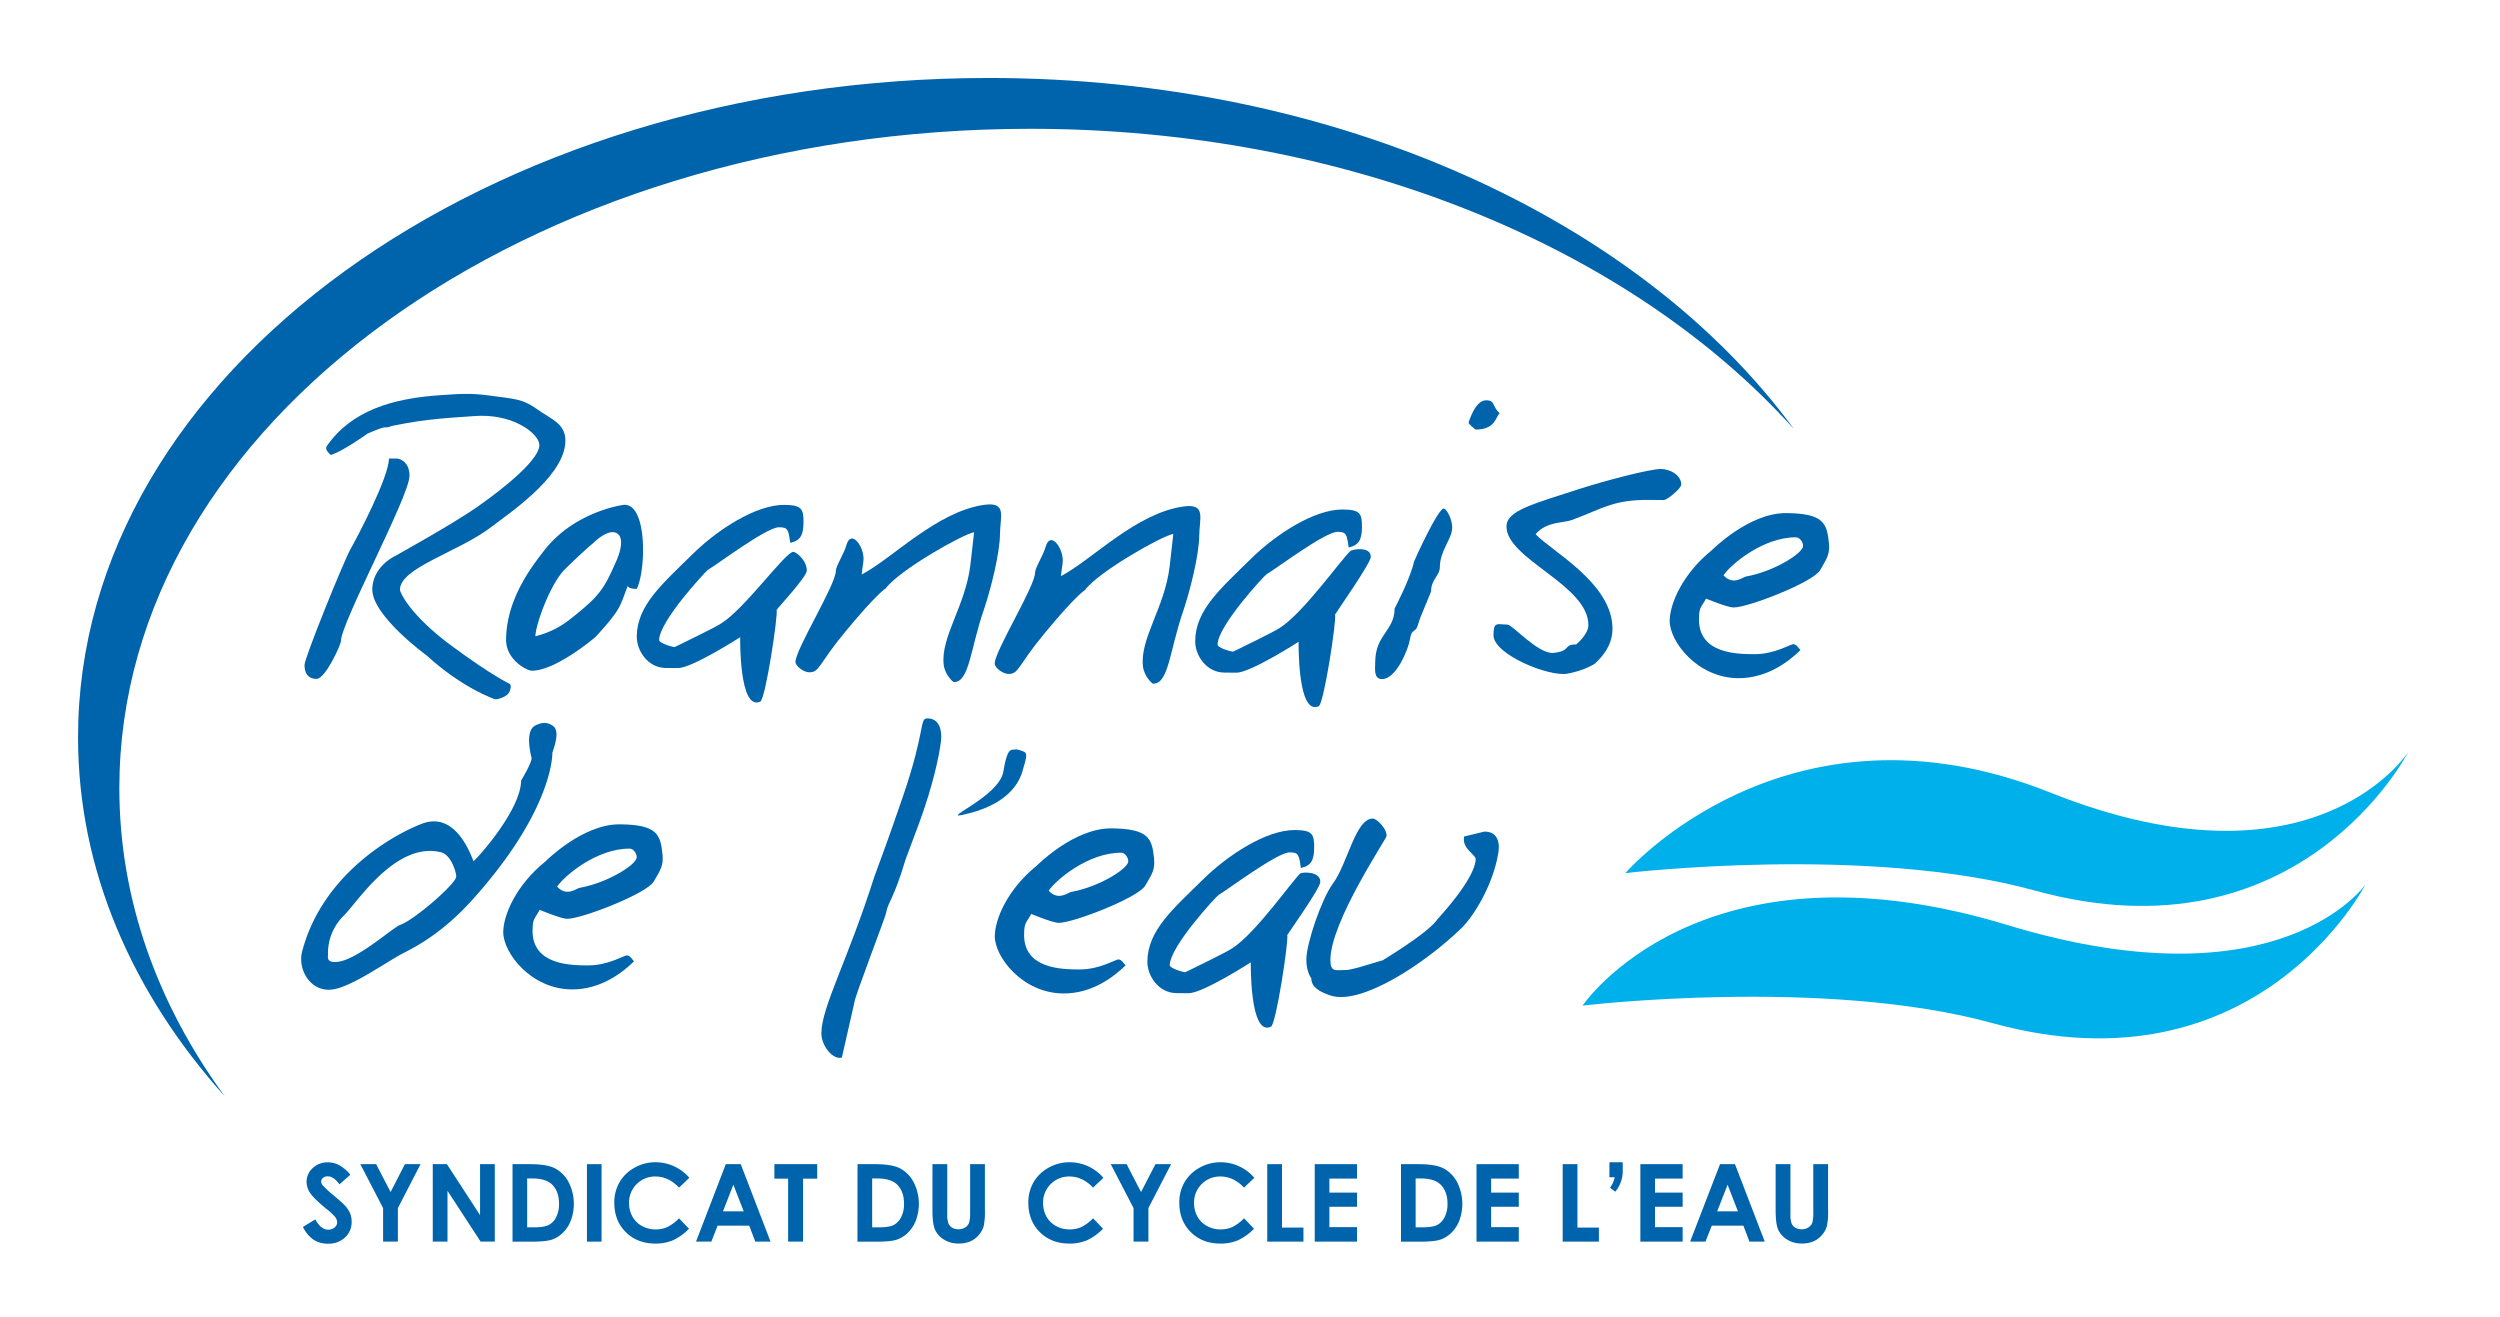 <svg id="Calque_1" data-name="Calque 1" xmlns="http://www.w3.org/2000/svg" viewBox="0 0 1398.47 736.46"><defs><style>.cls-1{fill:#00b0eb;}.cls-2{fill:#0064ad;}</style></defs><title>Logo Roannaise de l&amp;apos;eau coul</title><path class="cls-1" d="M885.28,562.52s65.43-97.39,237.69-45.06c152.49,46.31,200.2-22.64,200.2-22.64s-60.59,118.27-208.7,77.48C1020.49,546.41,885.28,562.52,885.28,562.52Z"/><path class="cls-1" d="M909.21,488.41s89.87-104.06,237.68-45.06,200.2-22.62,200.2-22.62-60.58,118.31-208.7,77.46C1044.42,472.31,909.21,488.41,909.21,488.41Z"/><path class="cls-2" d="M190.7,358.66c0,1.93-8.66,21.15-13.67,21.11s-6.72-3.53-6.69-7.77c0-4.05,21.89-57.87,25.6-64.59,3.92-6.91,21.55-40.32,21.64-50.92l4.82,0c4.42,1,6.71,4.68,6.67,9.69C229,277.6,190.78,348.25,190.7,358.66Zm84.42-64.09c-18.25,14.12-51.3,22.91-51.39,35.25,0,1.93,6.43,14.9,28.66,31.28,23,17,32.79,21.48,32.79,21.48,1,1.36.38,2.32,0,3.86-1,3.47-6.79,4.77-8,4.76-.58,0-18.85-6.52-38.36-24.42,0,0-30.68-22.24-30.56-37.09.07-7.52,4.56-14.62,13.66-19.17,0,0,31.77-17.67,44.58-26.63,16.48-11.44,36.09-27.67,35.19-35.39C301,242.13,286.44,231,265,232.77c-13.12,1-25.47,1.34-45.37,5.41-1.74.38-1.93.95-4.82.93-1.16,0-9.48,3.39-9.68,3.77,0,0-12.61,9-19.38,11.42-1.15.37-1.34-.4-1.92-1-1.14-1.17-1.9-2.53-.93-3.87,13.66-19.75,36.86-26.69,63.87-28.4,10-.69,16.79-1.21,27,.22,13.87,2,18.12,1.5,27.13,7.94,7.86,5.66,16.52,8,15.26,19.41C314.1,267.7,284.23,287.51,275.12,294.57Z"/><path class="cls-2" d="M333.25,356.18c-.39.38-22.33,19.1-35.83,19-2.51,0-14.42-5.91-14.32-17.48.19-23.33,15.38-42.1,21.63-50.15,16.56-21.08,42.81-24.91,42.81-24.91,14.5-3.74,14.18,35.21,8.69,46.74-7,.13-4.41-3.32-5.2-1.2C346.7,338.93,348,340.1,333.25,356.18Zm11.14-41.57c.79-1.53,6.09-13.44.52-16.38-5-2.74-13.16,5.67-13.16,5.67-.58.38-6,5-15.54,14.34-8.56,8.41-16.66,31.49-16.71,37.66a50.09,50.09,0,0,0,19.37-9.48C334.78,333.82,337.51,330.37,344.39,314.61Z"/><path class="cls-2" d="M379.2,373.72l-6.76-.06c-10-.08-16.31-9.58-16.24-17.68.14-17.36,14.32-29.39,31.23-46,13.81-13.58,35.33-27.68,51.33-27.55,9.65.08,10.78,2.21,10.72,9.74-.05,6.75-1.44,10.2-7.42,11.5-1.09-7.52-1.28-8.68-6.29-8.73-6.95-.05-35.28,21.31-39.73,23.79-1,.56-27.24,28.69-27.32,39.3,0,1.74,7.29,3.92,8.64,3.93,0,0,2.52-1.14,13.56-6.64,6.77-3.41,9.87-4.93,12.58-6.64,13.19-8.19,35.88-40.06,40.32-40,1.15,0,7.53,4.37,7.49,10.54,0,3.47-16.3,20.87-16.89,22,.95,2.51-6.2,49.89-9.1,51.22-12,5.68-11.27-36-11.27-36S387.1,373.78,379.2,373.72Z"/><path class="cls-2" d="M550.32,341.19c-7.51,21.73-8.05,40.43-16.72,40.36-.58,0-5-4.1-5.71-9.69-1.8-15.44,12.23-33.07,14.92-55.8.83-7.13,2.08-18.31,2.08-18.31-6,.92-41.83,21.06-49.43,31.42,0,0-4.45,2.27-22.37,23.91-15.59,18.78-14.46,23-20.45,23-2.89,0-7.68-3.34-7.66-5.85.06-7.13,22.53-43,22.6-50.92,0-2.69,4.51-9.41,5.9-14.41,2.58-9,9.64.46,9.58,7.79,0,2.12-.81,5.39-1,8.67,17.63-9.3,42-35.33,68.79-39,12.54-1.63,8.61,6.63,8.53,16.46C559.26,309.44,554.47,328.88,550.32,341.19Z"/><path class="cls-2" d="M661.78,342.1c-7.51,21.73-8,40.44-16.73,40.37-.58,0-5-4.1-5.7-9.7-1.8-15.44,12.22-33.06,14.92-55.79.83-7.13,2.07-18.31,2.07-18.31-6,.91-41.82,21.06-49.42,31.41,0,0-4.46,2.28-22.38,23.92-15.59,18.77-14.46,23-20.44,23-2.9,0-7.68-3.34-7.67-5.85.06-7.13,22.53-43,22.6-50.92,0-2.7,4.51-9.41,5.9-14.41,2.59-9.05,9.65.46,9.58,7.79,0,2.12-.81,5.39-1,8.67,17.62-9.31,41.94-35.33,68.78-39,12.55-1.63,8.63,6.63,8.55,16.46C670.71,310.36,665.92,329.8,661.78,342.1Z"/><path class="cls-2" d="M691.58,376.29l-6.75-.05c-10-.09-16.32-9.59-16.25-17.69.14-17.35,14.32-29.38,31.23-46,13.8-13.58,35.33-27.68,51.33-27.54,9.65.08,10.78,2.21,10.72,9.73-.05,6.75-1.43,10.21-7.42,11.51-1.1-7.53-1.27-8.69-6.29-8.73-6.94-.06-35.28,21.31-39.73,23.77-1,.58-27.23,28.71-27.32,39.31,0,1.74,7.3,3.92,8.64,3.93,0,0,2.52-1.13,13.56-6.64,6.77-3.41,9.87-4.93,12.58-6.64,13.19-8.19,35.59-40,39.72-43.17.91-.71,11.26-2.71,11.2,3.46,0,3.47-19.41,31.1-20,32.25,1,2.51-6.19,49.9-9.1,51.22-12,5.69-11.27-36-11.27-36S699.48,376.36,691.58,376.29Z"/><path class="cls-2" d="M805.43,317.26c0,4.82-4.87,6.7-4.93,13.65,0,.19-3.74,9-5.91,14.41-.39.77-1.59,5.19-2,5.77-1.57,2.88-2.9.55-3.92,6.72-.81,5-7.51,22.11-15.6,22.05-4.82,0-3.81-5.82-3.78-9.68.12-15.23,10.75-17.26,10.85-29.8,0,0,8.81-16.71,10.83-26.14.19-.77,13.35-29.78,16.63-29.75,1.54,0,4.78,5.82,4.74,10.65C812.31,301.5,805.51,307.81,805.43,317.26Zm19.92-77s-3.84-2.92-3.83-3.89c0,0,3.58-12.5,9.75-12.45,5.4,0,3.24,3.49,7.65,7.2C836.59,233.24,836.53,240.37,825.35,240.28Z"/><path class="cls-2" d="M930.7,279.72l-7.71-.07c-20.44-.17-25.5,4.42-43.67,11.22-5,1.88-14.09.65-20.32,7.93,8.21,9.13,43.16,27.35,43,53-.07,9.45-5.91,15.76-9.8,19.39,0,0-5.43,3.82-15.47,5.66-10.24,1.85-41.38-10.75-41.29-21.55.07-7.71,1.79-6,7.77-5.92,2.89,0,17.22,16.73,25.9,15.84,9.85-1.08,5.25-4.78,12.57-4.72,0,0,6.8-5.54,6.84-10.74.19-22.56-46-37-45.82-55.34.07-8.87,15.33-12.6,40.67-20.88,15.27-4.89,39.82-11.24,45.6-11.19,5.2,0,11.54,3.37,11.49,8.77C940.4,273.24,932.63,279.73,930.7,279.72Z"/><path class="cls-2" d="M1018.12,319c-3.91,6.71-40.28,20.88-48.38,20.81-3.47,0-15.4-4.95-15.4-4.95-2.93,5.38-3.88,4.6-3.94,11.54-.16,19.29,21.25,19.46,30.7,19.54,11.76.1,20.09-5.62,22.22-5.6,1.54,0,3.25,2.72,3.83,3.31-6.42,6.31-18.64,15.85-34.85,15.72-22.95-.19-38.4-20.57-38.3-32.14.08-9.64,7.36-26.36,23.46-39.34.2-.19,20.82-21,41.64-20.87,21,.17,22.9,5.59,24,17C1023.59,310.18,1022,312.29,1018.12,319Zm-13.35-18.43c-18.51-.16-36.76,15.32-40.67,21.26,5.36,5.83,10.79,1.05,12.53.68,15.65-2.76,31.93-13,32-17.09C1008.6,302.92,1006.5,300.59,1004.77,300.58Z"/><path class="cls-2" d="M291.5,436.61s5.86-9.6,5.88-12.49c0-.38-4.31-15.07,2.08-18.3,3.49-1.71,6.38-2.07,9.64.08,5,3.12-.12,14.27-.12,15.43,0,4.62-2.61,35.46-45.23,82.55-19.46,21.44-36.29,28-40.75,30.71-11.24,6.47-27.92,18.09-37.76,19-12,1.06-18.81-11.72-16.22-21.34,11.35-43.49,51.65-65.73,67.31-71.57,19.54-7.17,27.8,19.9,28.57,21.06C267,480.19,291.36,453.19,291.5,436.61Zm-108,96.69c0,1.93-1,4.81,3.83,4.85,11.37.1,32-19.21,36.8-20.91,7.55-2.64,31.05-22.88,31.08-26.93,0-2.32-2.79-12.17-8.56-13.57-25.22-6.19-46.9,28.15-54.29,35.42A29.4,29.4,0,0,0,183.47,533.3Z"/><path class="cls-2" d="M365.67,493.15c-3.91,6.72-40.28,20.88-48.38,20.81-3.47,0-15.38-5-15.38-5-2.94,5.38-3.9,4.6-4,11.54-.16,19.28,21.25,19.47,30.7,19.54,11.76.09,20.1-5.62,22.22-5.6,1.54,0,3.26,2.73,3.83,3.31-6.41,6.31-18.64,15.85-34.84,15.72-22.94-.19-38.4-20.57-38.31-32.14.08-9.64,7.36-26.36,23.47-39.34.2-.19,20.8-21,41.64-20.87,21,.18,22.89,5.59,24,17C371.15,484.32,369.59,486.43,365.67,493.15Zm-13.34-18.44c-18.52-.15-36.77,15.32-40.68,21.27,5.35,5.83,10.8,1,12.53.68,15.64-2.77,31.93-13,32-17.09C356.17,477.06,354.07,474.73,352.33,474.71Z"/><path class="cls-2" d="M514.44,459.66c-1.18,3.07-7.89,21.15-7.89,21.15-6.75,22.7-9.83,23.64-10.86,29.8-.4,2.5-17.74,47.3-17.76,50.19l-7,30.79c-5,1.5-11.51-6.65-11.46-13.59.13-14.84,14.41-39.8,29.66-87.69.2-.77,7.09-18.65,15.78-44.23,13.05-37.88,9.24-44.28,13.87-44.24,6.94.06,8.23,7,7.61,12.6C525.34,423.3,521.74,439.66,514.44,459.66Z"/><path class="cls-2" d="M640.64,495.41c-3.91,6.72-40.28,20.88-48.38,20.82-3.47,0-15.39-5-15.39-5-2.93,5.37-3.9,4.6-4,11.54-.16,19.28,21.25,19.46,30.7,19.53,11.76.1,20.1-5.62,22.23-5.6,1.54,0,3.25,2.73,3.82,3.31-6.42,6.31-18.64,15.86-34.84,15.72-23-.19-38.4-20.57-38.3-32.13.07-9.65,7.35-26.37,23.46-39.35.2-.18,20.8-21,41.64-20.87,21,.18,22.9,5.59,24,17C646.11,486.58,644.56,488.69,640.64,495.41ZM627.3,477c-18.52-.15-36.77,15.32-40.68,21.26,5.35,5.83,10.8,1.06,12.53.69,15.65-2.77,31.93-13.05,32-17.1C631.13,479.33,629,477,627.3,477Z"/><path class="cls-2" d="M664.83,555.59l-6.75-.05c-10-.09-16.31-9.59-16.25-17.69.15-17.36,14.32-29.39,31.24-46,13.8-13.58,35.32-27.67,51.33-27.54,9.65.08,10.78,2.21,10.72,9.73,0,6.75-1.43,10.21-7.43,11.51-1.09-7.53-1.26-8.69-6.28-8.73-6.94-.05-35.28,21.31-39.74,23.78-1,.57-27.23,28.7-27.32,39.31,0,1.73,7.3,3.92,8.65,3.93,0,0,2.52-1.14,13.55-6.64,6.79-3.42,9.88-4.94,12.59-6.65,13.18-8.18,34.8-39.4,38.32-42,.93-.69,11.17-1.39,11.12,4.78,0,3.47-17.93,28.61-18.52,29.76.94,2.52-6.19,49.91-9.1,51.23-12,5.68-11.28-36-11.28-36S672.74,555.66,664.83,555.59Z"/><path class="cls-2" d="M817.67,519.05c-20,19.5-56.28,43.7-73.59,37.77-6-2-10.57-4.72-10.53-9.54,0,0-2.87-3.49-2.8-10.63.07-9.06,8.57-33.87,14.81-42.3C753.94,483,758.2,457.81,768,457.89c1.93,0,7.68,5.27,7.65,9.71,0,1.54-31.26,47.76-31.43,69.16-.07,7.33,2.84,5.82,8.62,5.86,5,0,25.13-7.51,19.33-4.66,0,0,27.13-16.17,32-23.85,0,0,21.21-22.58,21.3-33.57,0-2.51-7.86-5.85-6.46-12.59l11.41-2.79c10.6.08,7.61,12.39,7.61,12.59C835,495.27,824.48,512.35,817.67,519.05Z"/><path class="cls-2" d="M538.59,455.79c-12.5,2.78,20.45-10.31,22.68-24.21,2.19-13.64,4.43-12,6.11-12.29,1.41-.28,2.32.08,4.71.9,2.77,1,2.58,2.17-.25,11.58C569.22,440.46,560.88,451,538.59,455.79Z"/><path class="cls-2" d="M66.76,440.9c0-203.7,228.09-368.85,509.46-368.85,179,0,336.47,66.88,427.32,168C918.05,123.22,748.43,43.62,553.1,43.62c-281.36,0-509.44,165.14-509.44,368.85,0,74.07,30.18,143,82.11,200.84C88.12,561.86,66.76,503.19,66.76,440.9Z"/><path class="cls-2" d="M196,657.12l-6.11,5.39q-3.22-4.49-6.55-4.48a4,4,0,0,0-2.66.87,2.52,2.52,0,0,0-1,2,3.38,3.38,0,0,0,.74,2.06,55.43,55.43,0,0,0,6,5.56q4.71,4,5.72,5a17.41,17.41,0,0,1,3.56,4.85,12.2,12.2,0,0,1,1,5.05,11.62,11.62,0,0,1-3.68,8.81,13.47,13.47,0,0,1-9.61,3.47,14.32,14.32,0,0,1-8.07-2.26,18,18,0,0,1-5.88-7.13l6.93-4.19q3.12,5.75,7.2,5.75a5.3,5.3,0,0,0,3.57-1.24,3.68,3.68,0,0,0,1.44-2.86,4.9,4.9,0,0,0-1.09-2.94,31.46,31.46,0,0,0-4.81-4.51q-7.08-5.78-9.15-8.91a11.37,11.37,0,0,1-2.06-6.26,10.21,10.21,0,0,1,3.44-7.73,11.9,11.9,0,0,1,8.47-3.22,13.36,13.36,0,0,1,6.18,1.5A22.29,22.29,0,0,1,196,657.12Z"/><path class="cls-2" d="M201.56,651.22h8.85l8.09,15.59,8-15.59h8.75l-12.68,24.57v18.76H214.3V675.79Z"/><path class="cls-2" d="M242.08,651.22H250l18.54,28.52V651.22h8.24v43.33h-7.93l-18.52-28.42v28.42h-8.24Z"/><path class="cls-2" d="M286.7,651.22h9.77q9.45,0,14,2.35a18.29,18.29,0,0,1,7.56,7.61,26.73,26.73,0,0,1,1.31,21.52,19.05,19.05,0,0,1-4.59,7,16.1,16.1,0,0,1-6.34,3.83q-3.42,1.07-11.83,1.06H286.7Zm8.19,8v27.33h3.83q5.65,0,8.2-1.3a9.81,9.81,0,0,0,4.17-4.36,16,16,0,0,0,1.62-7.55q0-6.9-3.86-10.7-3.48-3.42-11.16-3.42Z"/><path class="cls-2" d="M328.32,651.22h8.19v43.33h-8.19Z"/><path class="cls-2" d="M385.61,658.84l-5.77,5.5q-5.88-6.23-13.24-6.22a14.52,14.52,0,0,0-14.72,14.71,15.44,15.44,0,0,0,1.89,7.7,13.42,13.42,0,0,0,5.32,5.27,15.47,15.47,0,0,0,7.66,1.92,15.83,15.83,0,0,0,6.56-1.34,23.56,23.56,0,0,0,6.53-4.88l5.59,5.83a30.58,30.58,0,0,1-9.07,6.5,24.75,24.75,0,0,1-9.75,1.81q-10.1,0-16.54-6.4t-6.43-16.42a22.43,22.43,0,0,1,2.93-11.52,21.74,21.74,0,0,1,8.39-8.1,23.7,23.7,0,0,1,11.77-3.06,25,25,0,0,1,18.88,8.7Z"/><path class="cls-2" d="M406,651.22h8.37l16.66,43.33H422.5l-3.39-8.92H401.43l-3.52,8.92h-8.57Zm4.24,11.49-5.81,14.88h11.59Z"/><path class="cls-2" d="M433.18,651.22h23.95v8.13h-7.9v35.2h-8.36v-35.2h-7.69Z"/><path class="cls-2" d="M479.69,651.22h9.77q9.45,0,14,2.35a18.29,18.29,0,0,1,7.56,7.61,26.62,26.62,0,0,1,1.31,21.52,19.05,19.05,0,0,1-4.59,7,16.1,16.1,0,0,1-6.34,3.83q-3.42,1.07-11.83,1.06h-9.92Zm8.19,8v27.33h3.83q5.66,0,8.2-1.3a9.81,9.81,0,0,0,4.17-4.36,16,16,0,0,0,1.62-7.55q0-6.9-3.86-10.7-3.48-3.42-11.16-3.42Z"/><path class="cls-2" d="M521.61,651.22h8.27v28a14.27,14.27,0,0,0,.64,5.12,5.06,5.06,0,0,0,2.09,2.4,6.56,6.56,0,0,0,3.52.9,6.82,6.82,0,0,0,3.75-1,5.28,5.28,0,0,0,2.18-2.55,18.9,18.9,0,0,0,.61-5.9v-27h8.27v25.84a37.59,37.59,0,0,1-.73,9.07,12.91,12.91,0,0,1-2.82,4.89,13.11,13.11,0,0,1-4.78,3.49,16.38,16.38,0,0,1-6.31,1.13,15.27,15.27,0,0,1-8.2-2.16,12.6,12.6,0,0,1-5-5.42q-1.5-3.25-1.5-11Z"/><path class="cls-2" d="M617.22,658.84l-5.77,5.5q-5.9-6.23-13.24-6.22a14.5,14.5,0,0,0-14.72,14.71,15.54,15.54,0,0,0,1.88,7.7,13.51,13.51,0,0,0,5.33,5.27,15.46,15.46,0,0,0,7.65,1.92,15.88,15.88,0,0,0,6.57-1.34,23.56,23.56,0,0,0,6.53-4.88l5.59,5.83a30.58,30.58,0,0,1-9.07,6.5,24.75,24.75,0,0,1-9.75,1.81q-10.11,0-16.54-6.4t-6.44-16.42a22.53,22.53,0,0,1,2.93-11.52,21.84,21.84,0,0,1,8.4-8.1,23.68,23.68,0,0,1,11.77-3.06,25,25,0,0,1,18.88,8.7Z"/><path class="cls-2" d="M621.36,651.22h8.85l8.08,15.59,8.05-15.59h8.74L642.4,675.79v18.76h-8.31V675.79Z"/><path class="cls-2" d="M701.66,658.84l-5.76,5.5q-5.89-6.23-13.25-6.22a14.5,14.5,0,0,0-14.71,14.71,15.54,15.54,0,0,0,1.88,7.7,13.45,13.45,0,0,0,5.33,5.27,15.44,15.44,0,0,0,7.65,1.92,15.83,15.83,0,0,0,6.56-1.34,23.73,23.73,0,0,0,6.54-4.88l5.59,5.83a30.58,30.58,0,0,1-9.07,6.5,24.75,24.75,0,0,1-9.75,1.81q-10.11,0-16.54-6.4t-6.44-16.42a22.53,22.53,0,0,1,2.93-11.52,21.77,21.77,0,0,1,8.4-8.1,23.67,23.67,0,0,1,11.76-3.06,24.92,24.92,0,0,1,18.88,8.7Z"/><path class="cls-2" d="M708.88,651.22h8.25v35.47h12v7.86H708.88Z"/><path class="cls-2" d="M735.45,651.22h23.66v8.07H743.64v7.84h15.47v7.92H743.64v11.4h15.47v8.1H735.45Z"/><path class="cls-2" d="M783.7,651.22h9.77c6.29,0,11,.79,14,2.35a18.25,18.25,0,0,1,7.57,7.61,26.73,26.73,0,0,1,1.31,21.52,19.05,19.05,0,0,1-4.59,7,16.1,16.1,0,0,1-6.34,3.83q-3.42,1.07-11.83,1.06H783.7Zm8.19,8v27.33h3.82q5.65,0,8.21-1.3a9.74,9.74,0,0,0,4.16-4.36,15.88,15.88,0,0,0,1.63-7.55q0-6.9-3.86-10.7-3.48-3.42-11.17-3.42Z"/><path class="cls-2" d="M825.94,651.22h23.65v8.07H834.13v7.84h15.46v7.92H834.13v11.4h15.46v8.1H825.94Z"/><path class="cls-2" d="M874.15,651.22h8.25v35.47h12v7.86H874.15Z"/><path class="cls-2" d="M900.31,650.14h7.42v4.05a18.15,18.15,0,0,1-4.18,12.44l-2.89-2.26a18.46,18.46,0,0,0,1.61-2.74,22.35,22.35,0,0,0,1-3.07h-3Z"/><path class="cls-2" d="M917.6,651.22h23.65v8.07H925.79v7.84h15.46v7.92H925.79v11.4h15.46v8.1H917.6Z"/><path class="cls-2" d="M962.16,651.22h8.36l16.67,43.33h-8.57l-3.39-8.92H957.55L954,694.55h-8.57Zm4.23,11.49-5.81,14.88h11.59Z"/><path class="cls-2" d="M993.27,651.22h8.28v28a14.56,14.56,0,0,0,.63,5.12,5.11,5.11,0,0,0,2.09,2.4,6.58,6.58,0,0,0,3.52.9,6.85,6.85,0,0,0,3.76-1,5.34,5.34,0,0,0,2.18-2.55,19,19,0,0,0,.6-5.9v-27h8.28v25.84a37.45,37.45,0,0,1-.74,9.07,12.88,12.88,0,0,1-2.81,4.89,13.15,13.15,0,0,1-4.79,3.49,16.32,16.32,0,0,1-6.3,1.13,15.25,15.25,0,0,1-8.2-2.16,12.69,12.69,0,0,1-5-5.42q-1.5-3.25-1.5-11Z"/></svg>